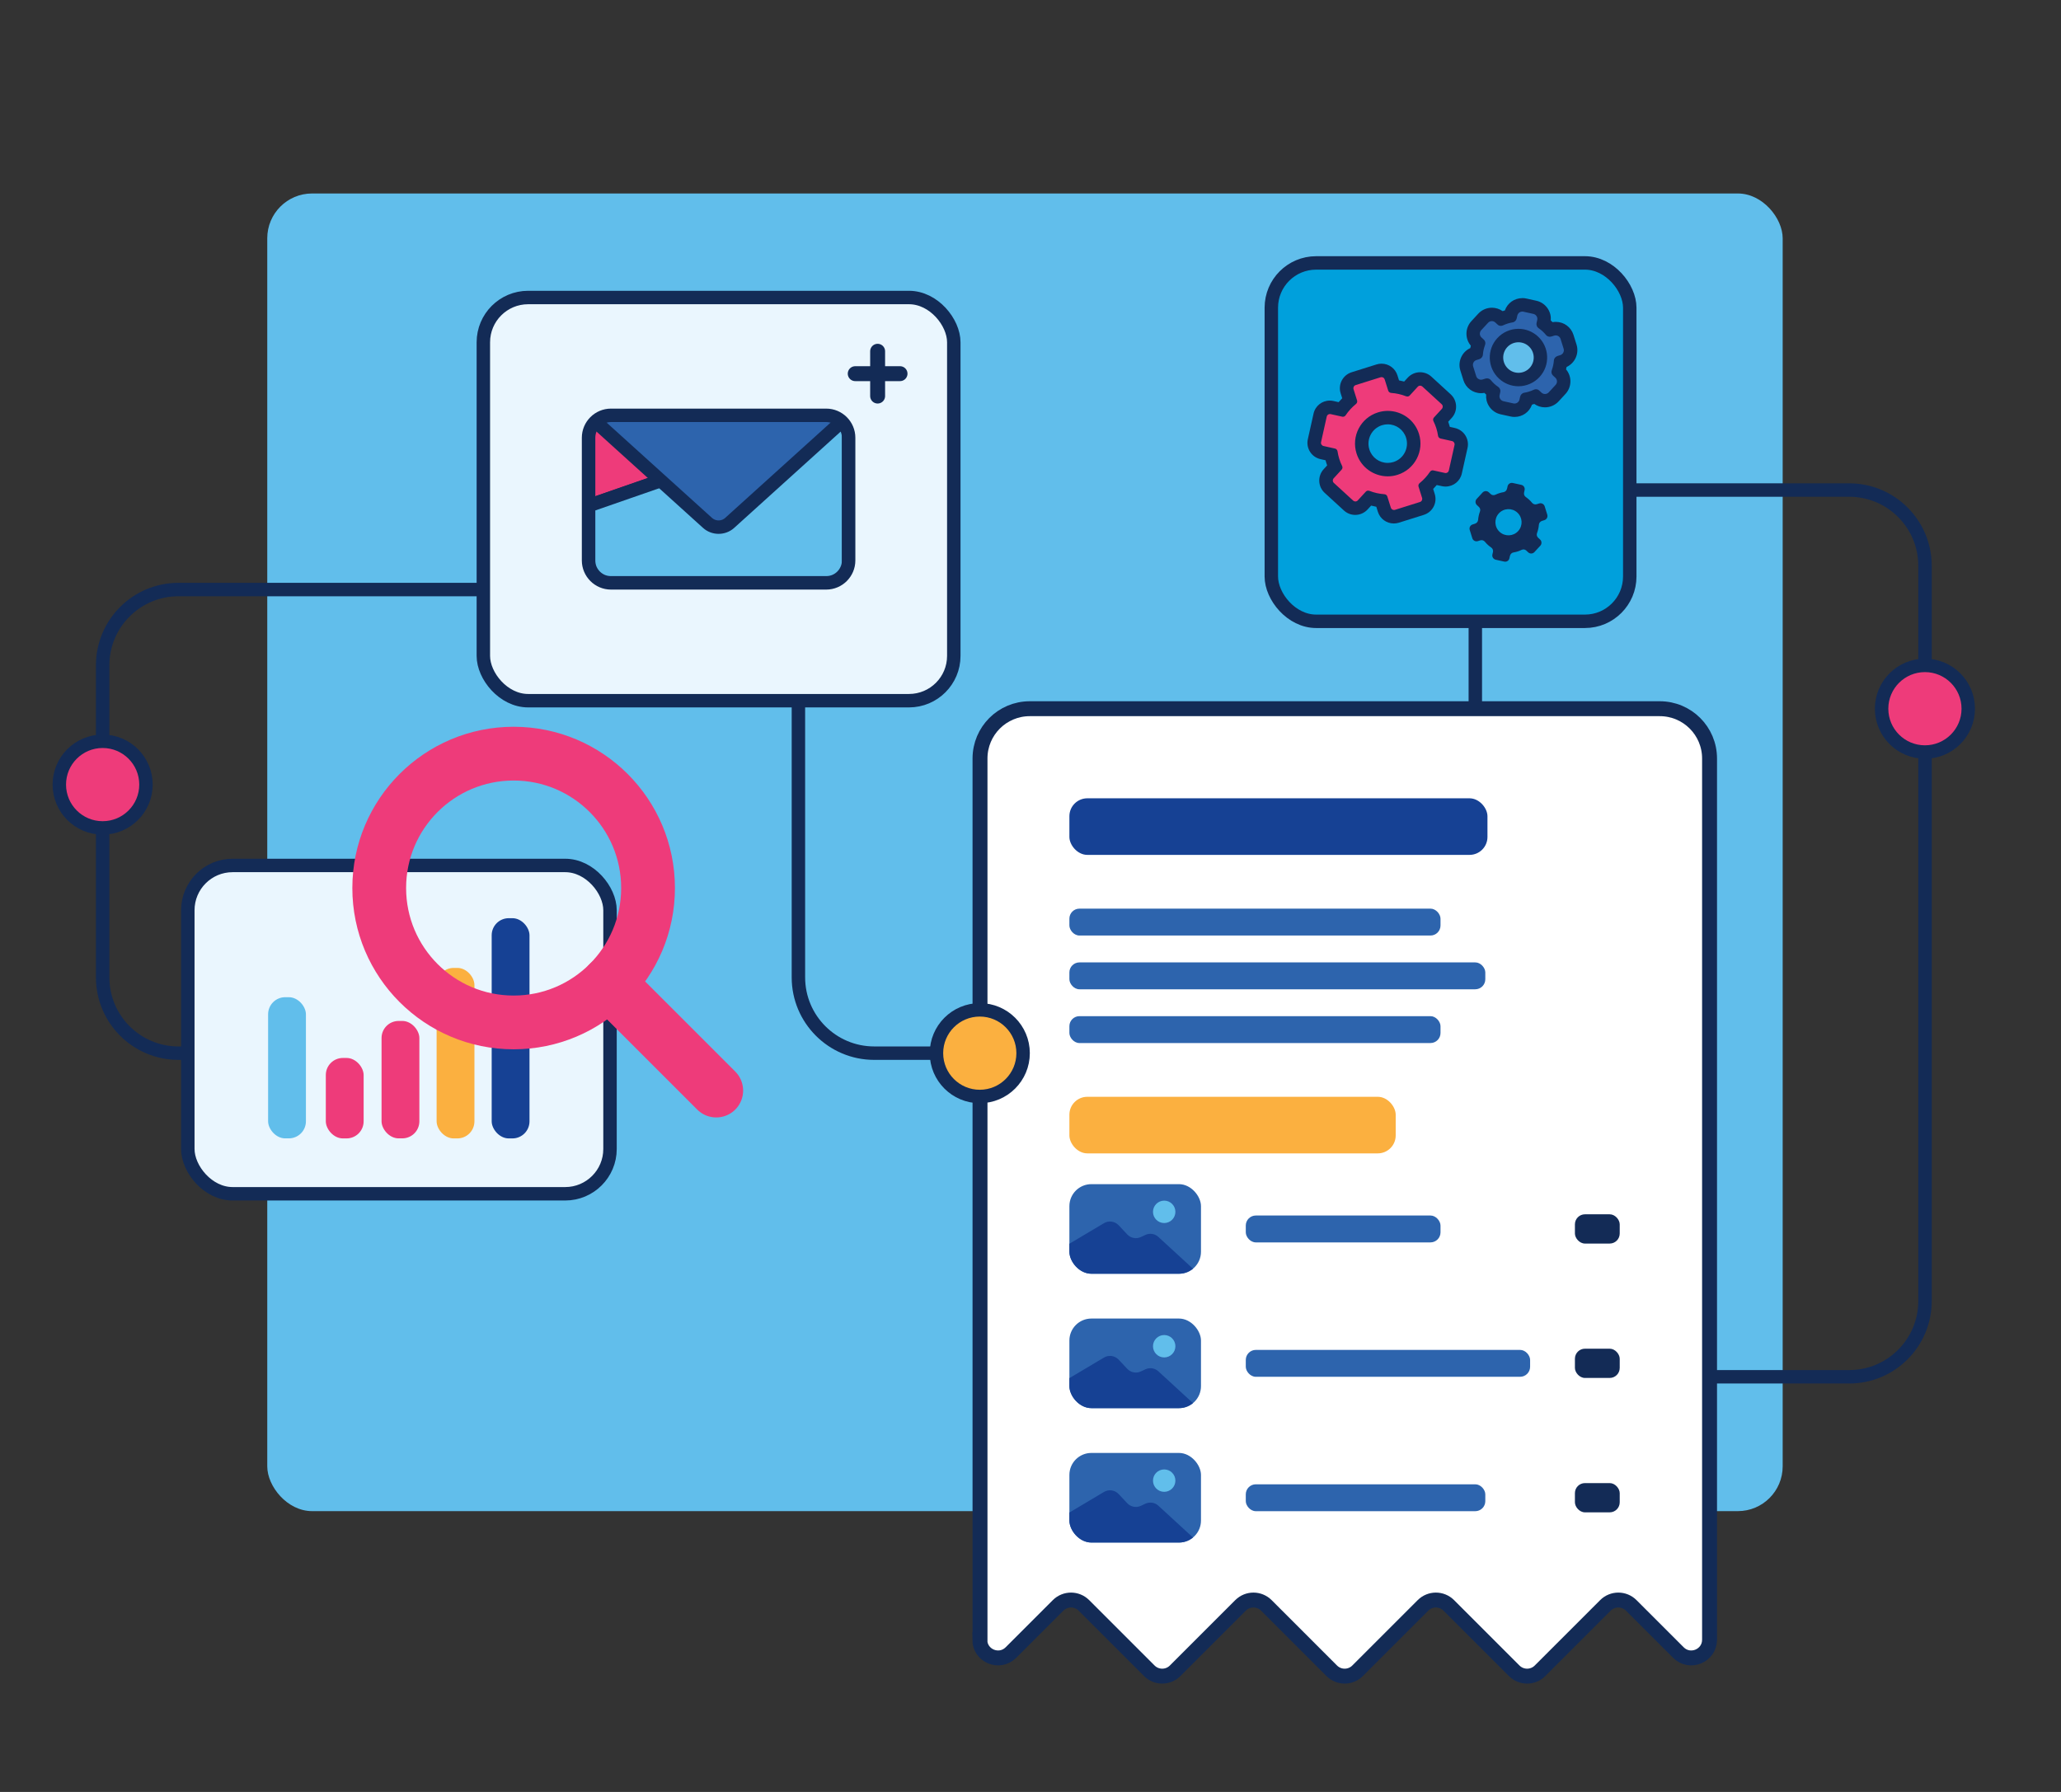 <?xml version="1.0" encoding="UTF-8"?><svg id="uuid-8a83b768-d6a2-43a5-8a9f-a33fa6119fc7" xmlns="http://www.w3.org/2000/svg" xmlns:xlink="http://www.w3.org/1999/xlink" viewBox="0 0 460 400"><rect x="0" y="0" width="460" height="400" fill="#333333" stroke="none"/><defs><clipPath id="uuid-0f5958ff-075b-4fe8-a5e3-5cd6009989c6"><rect x="238.68" y="264.33" width="29.37" height="20" rx="4.91" ry="4.91" fill="#2d64ad"/></clipPath><clipPath id="uuid-52f123fe-7511-40ce-9196-3d7b8817c9b3"><rect x="238.68" y="294.33" width="29.37" height="20" rx="4.91" ry="4.91" fill="#2d64ad"/></clipPath><clipPath id="uuid-9bf8a6e9-2628-4481-b82d-8ba22f309fb3"><rect x="238.68" y="324.33" width="29.37" height="20" rx="4.91" ry="4.91" fill="#2d64ad"/></clipPath><clipPath id="uuid-db896559-5c9c-4001-9607-52804696d2e4"><rect x="129.86" y="91.21" width="61.05" height="40.4" fill="none"/></clipPath><clipPath id="uuid-7b2fd7f3-b1e8-4500-8ed1-2f3545e4bd3f"><rect x="129.86" y="91.21" width="61.05" height="40.4" fill="none"/></clipPath><clipPath id="uuid-d8c8663b-8307-412d-92ac-a9a3a0b7c63b"><rect x="131.36" y="92.71" width="58.05" height="37.4" rx="5.01" ry="5.01" fill="none"/></clipPath><clipPath id="uuid-16a8ef8b-c464-4c21-8883-c1321a82887b"><rect x="129.86" y="91.21" width="61.05" height="40.4" fill="none"/></clipPath><clipPath id="uuid-efdb6ef3-540d-44ff-8655-a63f3f1ed1fb"><rect x="282.25" y="57.19" width="83" height="83" fill="none"/></clipPath><clipPath id="uuid-2a015c92-60f8-46b0-87e0-6288dc0d5fc3"><rect x="282.25" y="57.19" width="83" height="83" fill="none"/></clipPath></defs><rect x="59.65" y="43.19" width="338.23" height="294.13" rx="10" ry="10" fill="#61beeb"/><path d="M41.92,235.09h-2.09c-9.34,0-16.92-7.57-16.92-16.92v-69.65c0-9.34,7.57-16.92,16.92-16.92h121.45c9.34,0,16.92,7.57,16.92,16.92v69.65c0,9.34,7.57,16.92,16.92,16.92h117.24c9.34,0,16.92-7.57,16.92-16.92v-91.86c0-9.34,7.57-16.92,16.92-16.92h66.53c9.34,0,16.92,7.57,16.92,16.92v164.1c0,9.34-7.57,16.92-16.92,16.92h-71.2" fill="none" stroke="#132b56" stroke-miterlimit="10" stroke-width="3"/><path d="M218.68,366.01c0,3.63,4.38,5.44,6.95,2.88l10.53-10.53c1.59-1.59,4.17-1.59,5.76,0l14.6,14.6c1.59,1.59,4.17,1.59,5.76,0l14.6-14.6c1.59-1.59,4.17-1.59,5.76,0l14.6,14.6c1.59,1.59,4.17,1.59,5.76,0l14.6-14.6c1.59-1.59,4.17-1.59,5.76,0l14.6,14.6c1.59,1.59,4.17,1.59,5.76,0l14.6-14.6c1.59-1.59,4.17-1.59,5.76,0l10.53,10.53c2.56,2.56,6.95.75,6.95-2.88v-196.7c0-6.14-4.97-11.11-11.11-11.11h-140.61c-6.14,0-11.11,4.97-11.11,11.11v196.7Z" fill="#fff" stroke="#132b56" stroke-miterlimit="10" stroke-width="3.33"/><rect x="238.68" y="244.83" width="72.83" height="12.63" rx="4" ry="4" fill="#fbb040"/><rect x="278.05" y="271.33" width="43.46" height="6" rx="2.24" ry="2.24" fill="#2d64ad"/><rect x="238.68" y="202.83" width="82.83" height="6" rx="2.24" ry="2.24" fill="#2d64ad"/><rect x="238.68" y="226.83" width="82.83" height="6" rx="2.24" ry="2.24" fill="#2d64ad"/><rect x="238.68" y="214.83" width="92.83" height="6" rx="2.24" ry="2.24" fill="#2d64ad"/><rect x="351.51" y="271.06" width="10" height="6.53" rx="2.24" ry="2.24" fill="#132b56"/><rect x="238.68" y="178.2" width="93.31" height="12.63" rx="4" ry="4" fill="#164194"/><rect x="238.68" y="264.33" width="29.37" height="20" rx="4.91" ry="4.91" fill="#2d64ad"/><g clip-path="url(#uuid-0f5958ff-075b-4fe8-a5e3-5cd6009989c6)"><path d="M238.5,277.74l7.9-4.7c1.06-.63,2.42-.44,3.27.46l1.92,2.05c.78.83,2,1.07,3.03.59l1.03-.48c.97-.45,2.11-.27,2.89.45l11.92,10.95h-31.96v-9.32Z" fill="#164194"/></g><circle cx="259.84" cy="270.51" r="2.5" fill="#61beeb"/><rect x="278.05" y="301.33" width="63.46" height="6" rx="2.24" ry="2.24" fill="#2d64ad"/><rect x="351.51" y="301.06" width="10" height="6.53" rx="2.24" ry="2.24" fill="#132b56"/><rect x="238.68" y="294.33" width="29.37" height="20" rx="4.91" ry="4.91" fill="#2d64ad"/><g clip-path="url(#uuid-52f123fe-7511-40ce-9196-3d7b8817c9b3)"><path d="M238.5,307.74l7.9-4.7c1.06-.63,2.42-.44,3.27.46l1.92,2.05c.78.83,2,1.07,3.03.59l1.03-.48c.97-.45,2.11-.27,2.89.45l11.92,10.95h-31.96v-9.32Z" fill="#164194"/></g><circle cx="259.84" cy="300.51" r="2.5" fill="#61beeb"/><rect x="278.05" y="331.33" width="53.46" height="6" rx="2.24" ry="2.24" fill="#2d64ad"/><rect x="351.51" y="331.06" width="10" height="6.53" rx="2.24" ry="2.24" fill="#132b56"/><rect x="238.68" y="324.33" width="29.37" height="20" rx="4.91" ry="4.91" fill="#2d64ad"/><g clip-path="url(#uuid-9bf8a6e9-2628-4481-b82d-8ba22f309fb3)"><path d="M238.5,337.74l7.9-4.7c1.06-.63,2.42-.44,3.27.46l1.92,2.05c.78.83,2,1.07,3.03.59l1.03-.48c.97-.45,2.11-.27,2.89.45l11.92,10.95h-31.96v-9.32Z" fill="#164194"/></g><circle cx="259.84" cy="330.51" r="2.5" fill="#61beeb"/><rect x="107.88" y="66.41" width="105" height="90" rx="10" ry="10" fill="#eaf6fe" stroke="#132b56" stroke-miterlimit="10" stroke-width="3"/><line x1="195.88" y1="88.41" x2="195.88" y2="78.41" fill="none" stroke="#132b56" stroke-linecap="round" stroke-miterlimit="10" stroke-width="3.33"/><line x1="200.88" y1="83.41" x2="190.88" y2="83.41" fill="none" stroke="#132b56" stroke-linecap="round" stroke-miterlimit="10" stroke-width="3.33"/><g id="uuid-9c30bf15-b3de-4750-ac51-755724811b20"><g clip-path="url(#uuid-db896559-5c9c-4001-9607-52804696d2e4)"><g clip-path="url(#uuid-7b2fd7f3-b1e8-4500-8ed1-2f3545e4bd3f)"><path d="M184.4,130.11h-48.03c-2.77,0-5.01-2.24-5.01-5.01v-27.38c0-2.77,2.24-5.01,5.01-5.01h48.03c2.77,0,5.01,2.24,5.01,5.01v27.38c0,2.77-2.24,5.01-5.01,5.01" fill="#4cbad7"/></g><g clip-path="url(#uuid-d8c8663b-8307-412d-92ac-a9a3a0b7c63b)"><polygon points="189.41 92.71 131.36 92.71 131.36 112.88 189.41 92.71" fill="#ee3b7a"/><polygon points="189.41 92.71 131.36 92.71 131.36 112.88 189.41 92.71" fill="none" stroke="#132b56" stroke-miterlimit="10" stroke-width="3"/><path d="M131.36,112.88v12.88c0,2.4,1.95,4.35,4.35,4.35h49.35c2.4,0,4.35-1.95,4.35-4.35v-33.05l-58.05,20.17Z" fill="#61beeb"/><path d="M131.36,112.88v12.88c0,2.4,1.95,4.35,4.35,4.35h49.35c2.4,0,4.35-1.95,4.35-4.35v-33.05l-58.05,20.17Z" fill="none" stroke="#132b56" stroke-miterlimit="10" stroke-width="3"/><path d="M189.41,92.71l-26.56,24.02c-1.38,1.25-3.55,1.25-4.93,0l-26.56-24.02h58.05Z" fill="#2d64ad"/><path d="M189.41,92.71l-26.56,24.02c-1.38,1.25-3.55,1.25-4.93,0l-26.56-24.02h58.05Z" fill="none" stroke="#132b56" stroke-miterlimit="10" stroke-width="3"/></g><g clip-path="url(#uuid-16a8ef8b-c464-4c21-8883-c1321a82887b)"><path d="M136.37,92.71h48.03c2.77,0,5.01,2.25,5.01,5.01v27.38c0,2.77-2.25,5.01-5.01,5.01h-48.03c-2.77,0-5.01-2.25-5.01-5.01v-27.38c0-2.77,2.25-5.01,5.01-5.01Z" fill="none" stroke="#132b56" stroke-miterlimit="10" stroke-width="3"/></g></g></g><rect x="41.92" y="193.19" width="94.23" height="73.29" rx="10" ry="10" fill="#eaf6fe" stroke="#132b56" stroke-miterlimit="10" stroke-width="3"/><rect x="59.84" y="222.6" width="8.44" height="31.51" rx="3.81" ry="3.81" fill="#61beeb"/><rect x="72.72" y="236.16" width="8.44" height="17.96" rx="3.81" ry="3.81" fill="#ee3b7a"/><rect x="85.16" y="227.9" width="8.44" height="26.21" rx="3.81" ry="3.81" fill="#ee3b7a"/><rect x="97.45" y="216.06" width="8.44" height="38.06" rx="3.81" ry="3.81" fill="#fbb040"/><rect x="109.74" y="204.96" width="8.44" height="49.16" rx="3.81" ry="3.81" fill="#164194"/><g id="uuid-619da43d-c646-4c45-9189-d3319b5c93c1"><g clip-path="url(#uuid-efdb6ef3-540d-44ff-8655-a63f3f1ed1fb)"><g clip-path="url(#uuid-2a015c92-60f8-46b0-87e0-6288dc0d5fc3)"><path d="M353.75,138.69h-60c-5.52,0-10-4.48-10-10v-60c0-5.52,4.48-10,10-10h60c5.52,0,10,4.48,10,10v60c0,5.52-4.48,10-10,10" fill="#00a0dc"/><rect x="283.75" y="58.69" width="80" height="80" rx="10" ry="10" fill="none" stroke="#132b56" stroke-miterlimit="10" stroke-width="3"/><path d="M311.11,115.37c-.98,0-1.83-.63-2.13-1.56l-.64-2.02c-.94-.1-1.87-.31-2.77-.62l-1.43,1.56c-.42.46-1.02.72-1.64.72-.56,0-1.1-.21-1.51-.59l-4.3-3.95c-.91-.83-.97-2.25-.14-3.15l1.42-1.55c-.2-.44-.37-.89-.51-1.34-.14-.44-.26-.9-.35-1.39l-2.05-.46c-.58-.13-1.08-.48-1.4-.98-.32-.5-.42-1.1-.29-1.68l1.27-5.7c.22-1.01,1.14-1.75,2.18-1.75.16,0,.33.02.49.05l2.07.46c.56-.77,1.2-1.47,1.91-2.09l-.64-2.02c-.18-.57-.13-1.17.15-1.7.28-.53.74-.92,1.31-1.1l5.57-1.75c.22-.07.44-.1.67-.1.98,0,1.83.63,2.13,1.56l.64,2.02c.94.1,1.87.31,2.77.62l1.43-1.56c.42-.46,1.02-.72,1.64-.72.56,0,1.1.21,1.51.59l4.3,3.95c.44.4.69.95.72,1.55.02.59-.18,1.16-.59,1.6l-1.42,1.55c.2.44.37.89.51,1.33.14.45.26.91.34,1.39l2.05.46c1.2.27,1.96,1.46,1.69,2.66l-1.27,5.71c-.23,1.01-1.14,1.75-2.18,1.75-.16,0-.33-.02-.49-.05l-2.07-.46c-.56.77-1.2,1.47-1.91,2.09l.63,2.02c.18.57.13,1.17-.15,1.7-.28.53-.74.92-1.31,1.1l-5.57,1.75c-.22.07-.44.1-.67.1M309.73,93.22c-.59,0-1.18.09-1.74.27-1.48.46-2.69,1.48-3.4,2.85-.72,1.38-.86,2.95-.39,4.43.77,2.43,2.99,4.06,5.53,4.06.59,0,1.17-.09,1.74-.27,1.48-.47,2.69-1.48,3.41-2.85.72-1.38.85-2.95.39-4.42-.76-2.43-2.99-4.06-5.53-4.06" fill="#ee3b7a"/><path d="M308.35,84.18c.31,0,.6.2.7.51l.79,2.51c.09.29.35.48.66.51,1.15.08,2.27.33,3.33.75.09.03.18.05.28.05.2,0,.39-.08.53-.23l1.79-1.95c.14-.16.34-.24.54-.24.18,0,.35.06.49.19l4.31,3.95c.3.27.32.73.05,1.03l-1.77,1.93c-.21.23-.25.56-.11.83.25.5.47,1.03.64,1.58.17.55.3,1.11.38,1.67.05.31.26.55.57.62l2.56.57c.39.09.64.48.55.87l-1.27,5.7c-.08.34-.38.57-.71.57-.05,0-.1,0-.16-.02l-2.58-.57c-.05-.01-.1-.02-.15-.02-.24,0-.47.12-.61.33-.63.94-1.4,1.79-2.3,2.52-.24.19-.34.5-.25.79l.79,2.51c.12.39-.09.8-.48.92l-5.57,1.75c-.07.02-.15.03-.22.03-.31,0-.6-.2-.7-.51l-.79-2.51c-.09-.29-.35-.48-.66-.5-1.15-.08-2.27-.33-3.33-.75-.09-.03-.19-.05-.28-.05-.2,0-.39.08-.53.23l-1.79,1.95c-.14.16-.34.24-.54.24-.18,0-.35-.06-.49-.19l-4.31-3.95c-.3-.27-.32-.74-.04-1.03l1.77-1.93c.21-.23.25-.56.11-.83-.25-.5-.47-1.03-.64-1.59-.17-.55-.3-1.11-.38-1.67-.05-.31-.26-.55-.57-.62l-2.56-.57c-.39-.09-.64-.48-.55-.87l1.27-5.7c.07-.34.38-.57.71-.57.05,0,.11,0,.16.02l2.58.57c.05.01.1.02.16.02.24,0,.47-.12.61-.33.63-.94,1.4-1.79,2.3-2.52.24-.19.34-.5.25-.79l-.79-2.51c-.12-.39.09-.8.48-.92l5.57-1.75c.07-.02.15-.03.22-.03M309.73,106.33c.73,0,1.46-.11,2.19-.34,3.85-1.21,5.99-5.31,4.78-9.16-.98-3.12-3.86-5.11-6.97-5.11-.73,0-1.46.11-2.19.34-3.85,1.21-5.99,5.31-4.77,9.16.98,3.12,3.86,5.11,6.97,5.11M308.35,81.18c-.38,0-.76.06-1.12.17l-5.57,1.75c-1.96.62-3.06,2.72-2.44,4.68l.35,1.12c-.28.28-.54.57-.8.87l-1.15-.26c-.27-.06-.54-.09-.81-.09-1.76,0-3.26,1.2-3.64,2.92l-1.27,5.7c-.22.97-.04,1.97.49,2.81.53.84,1.36,1.42,2.34,1.64l1.12.25c.05.2.11.39.17.58s.12.38.19.57l-.78.85c-.67.73-1.02,1.69-.98,2.68.04,1,.47,1.92,1.2,2.59l4.31,3.95c.69.63,1.59.98,2.52.98,1.04,0,2.04-.44,2.75-1.21l.8-.87c.38.1.76.19,1.15.26l.35,1.12c.49,1.56,1.92,2.61,3.56,2.61.38,0,.76-.06,1.12-.17l5.57-1.75c.95-.3,1.73-.95,2.19-1.83.46-.88.55-1.89.25-2.84l-.35-1.12c.28-.28.54-.57.8-.87l1.15.25c.27.06.54.09.81.09,1.76,0,3.26-1.2,3.64-2.92l1.27-5.7c.22-.97.04-1.97-.49-2.81-.53-.84-1.37-1.42-2.34-1.64l-1.12-.25c-.05-.2-.11-.39-.17-.58-.06-.19-.12-.38-.19-.57l.78-.85c1.39-1.51,1.29-3.88-.23-5.27l-4.31-3.95c-.69-.63-1.59-.98-2.52-.98-1.04,0-2.04.44-2.75,1.21l-.8.87c-.38-.1-.77-.19-1.15-.26l-.35-1.12c-.49-1.56-1.92-2.61-3.56-2.61M309.73,103.33c-1.89,0-3.54-1.21-4.1-3.01-.71-2.26.55-4.68,2.81-5.4.42-.13.86-.2,1.29-.2,1.89,0,3.54,1.21,4.1,3.01.71,2.26-.55,4.69-2.81,5.4-.42.13-.86.2-1.29.2" fill="#132b56"/><path d="M345.34,114.88l-.58-1.86c-.16-.51-.71-.8-1.22-.64l-.55.17c-.37.12-.78,0-1.03-.3-.2-.25-.42-.48-.66-.7-.24-.22-.49-.42-.75-.6-.32-.22-.47-.62-.39-1l.12-.56c.12-.52-.21-1.05-.74-1.16l-1.9-.42c-.53-.12-1.05.22-1.16.74l-.12.53c-.09.39-.39.71-.78.78-.62.1-1.23.29-1.81.57-.35.17-.76.13-1.04-.13l-.45-.42c-.4-.36-1.01-.34-1.38.06l-1.32,1.43c-.36.4-.34,1.01.06,1.38l.45.42c.28.26.36.67.22,1.03-.22.6-.36,1.23-.41,1.86-.03.4-.33.73-.71.85l-.52.16c-.51.16-.8.71-.64,1.22l.58,1.86c.16.51.71.8,1.22.64l.55-.17c.37-.12.78,0,1.03.3.2.25.42.48.66.7.24.22.49.42.76.6.32.22.47.62.39,1l-.13.56c-.12.52.22,1.04.74,1.16l1.9.42c.53.12,1.05-.21,1.16-.74l.12-.53c.09-.39.39-.71.78-.77.62-.1,1.23-.29,1.81-.57.35-.17.76-.13,1.04.13l.45.42c.4.36,1.01.34,1.38-.06l1.32-1.43c.36-.4.34-1.01-.06-1.38l-.45-.42c-.28-.26-.36-.67-.22-1.03.22-.6.36-1.23.41-1.86.03-.4.32-.73.71-.85l.52-.16c.51-.16.8-.71.64-1.22M338.84,118.55c-1.09,1.19-2.94,1.27-4.13.18-1.19-1.09-1.27-2.94-.18-4.13,1.09-1.19,2.94-1.27,4.13-.18,1.19,1.09,1.27,2.94.18,4.13" fill="#132b56"/><path d="M338.04,91.56c-.19,0-.39-.02-.58-.06l-2.22-.49c-.69-.15-1.27-.56-1.65-1.16-.38-.59-.5-1.3-.35-1.99l.09-.42c-.29-.21-.57-.44-.83-.67-.26-.24-.51-.49-.74-.77l-.4.13c-.26.08-.52.12-.79.12-1.16,0-2.17-.74-2.51-1.85l-.68-2.17c-.21-.67-.15-1.38.18-2.01s.88-1.09,1.55-1.3l.41-.13c.08-.71.23-1.41.46-2.08l-.31-.29c-.52-.48-.82-1.13-.85-1.83-.03-.7.22-1.38.69-1.9l1.54-1.67c.5-.54,1.21-.85,1.94-.85.66,0,1.29.25,1.78.69l.31.29c.65-.29,1.33-.5,2.03-.64l.09-.42c.26-1.2,1.35-2.06,2.57-2.06.19,0,.38.02.57.06l2.22.49c.69.15,1.27.56,1.65,1.16.38.59.5,1.3.35,1.98l-.09.42c.29.21.57.44.83.68.26.24.51.49.74.76l.41-.13c.26-.08.52-.12.79-.12,1.16,0,2.17.74,2.51,1.85l.68,2.17c.21.67.15,1.38-.18,2.01-.33.62-.88,1.09-1.55,1.3l-.41.13c-.07.71-.23,1.41-.46,2.08l.31.29c1.07.98,1.14,2.65.16,3.72l-1.54,1.68c-.5.54-1.2.85-1.94.85-.66,0-1.29-.25-1.78-.69l-.31-.29c-.65.29-1.33.5-2.03.63l-.09.42c-.26,1.2-1.35,2.06-2.57,2.06" fill="#2d64ad"/><path d="M339.77,69.55c.08,0,.16,0,.25.03l2.22.49c.61.14,1,.74.86,1.36l-.15.66c-.1.44.07.91.45,1.17.31.21.6.44.88.69.28.26.53.53.77.82.21.26.53.4.86.4.11,0,.23-.02.34-.05l.64-.2c.11-.04.23-.05.34-.05.48,0,.93.31,1.08.8l.68,2.17c.19.6-.14,1.24-.74,1.43l-.61.19c-.44.14-.79.52-.82.99-.06.73-.21,1.46-.47,2.17-.16.42-.07.9.26,1.2l.53.49c.46.42.49,1.14.07,1.6l-1.54,1.67c-.22.24-.53.37-.84.37-.28,0-.55-.1-.77-.3l-.53-.49c-.2-.18-.45-.27-.71-.27-.17,0-.35.04-.51.12-.68.32-1.39.54-2.12.66-.46.08-.81.45-.91.9l-.14.62c-.12.53-.59.89-1.11.89-.08,0-.17,0-.25-.03l-2.22-.49c-.61-.14-1-.74-.86-1.36l.15-.66c.1-.44-.07-.91-.45-1.17-.31-.21-.6-.44-.88-.69-.28-.26-.53-.53-.77-.82-.21-.26-.53-.4-.86-.4-.12,0-.23.02-.35.05l-.64.2c-.11.04-.23.05-.34.05-.48,0-.93-.31-1.08-.8l-.68-2.17c-.19-.6.14-1.24.74-1.42l.61-.19c.44-.14.79-.52.82-.99.06-.74.21-1.47.48-2.17.16-.42.07-.89-.26-1.2l-.53-.49c-.46-.42-.49-1.14-.07-1.61l1.54-1.67c.22-.24.53-.37.84-.37.27,0,.55.1.77.3l.53.49c.2.18.45.27.71.27.17,0,.35-.04.51-.12.68-.32,1.39-.54,2.12-.66.46-.07.81-.45.91-.9l.14-.62c.12-.53.59-.89,1.11-.89M339.77,66.55c-1.78,0-3.31,1.1-3.89,2.74-.17.05-.34.1-.51.16-.69-.49-1.52-.76-2.39-.76-1.16,0-2.27.49-3.05,1.34l-1.54,1.67c-1.42,1.55-1.44,3.9-.11,5.47-.04.17-.08.35-.12.53-.83.38-1.51,1.02-1.94,1.85-.51.98-.61,2.1-.28,3.15l.68,2.17c.54,1.73,2.13,2.9,3.95,2.9.24,0,.49-.02.73-.07.07.06.13.13.2.19.07.06.13.12.2.18-.08.91.13,1.81.63,2.59.59.93,1.51,1.58,2.59,1.82l2.22.49c.29.07.6.1.9.1,1.78,0,3.31-1.1,3.89-2.74.17-.05.34-.1.51-.16.69.49,1.53.76,2.39.76,1.16,0,2.27-.49,3.05-1.34l1.54-1.67c1.42-1.55,1.44-3.9.11-5.47.04-.17.08-.35.12-.53,1.86-.86,2.85-2.99,2.22-5l-.68-2.17c-.54-1.73-2.13-2.9-3.94-2.9-.24,0-.49.02-.73.06-.07-.06-.13-.13-.2-.19-.07-.06-.13-.12-.2-.18.08-.91-.13-1.81-.63-2.59-.59-.93-1.51-1.58-2.59-1.82l-2.22-.49c-.3-.07-.6-.1-.9-.1" fill="#132b56"/><path d="M338.91,84.72c-1.23,0-2.41-.46-3.32-1.29-.97-.89-1.53-2.1-1.59-3.41-.06-1.31.4-2.56,1.29-3.53.93-1.01,2.24-1.59,3.62-1.59,1.23,0,2.41.46,3.32,1.29.97.88,1.53,2.09,1.59,3.4.06,1.31-.4,2.56-1.29,3.53-.93,1.01-2.24,1.59-3.62,1.59" fill="#61beeb"/><path d="M338.91,76.4c.82,0,1.65.3,2.3.9,1.39,1.27,1.48,3.43.21,4.82-.67.73-1.59,1.1-2.51,1.1-.82,0-1.65-.3-2.3-.9-1.39-1.27-1.48-3.43-.21-4.82.67-.73,1.59-1.1,2.51-1.1M338.91,73.4h0c-1.79,0-3.51.76-4.72,2.08-2.39,2.6-2.21,6.66.39,9.05,1.19,1.09,2.72,1.69,4.33,1.69,1.79,0,3.51-.76,4.72-2.08,2.39-2.6,2.21-6.67-.39-9.05-1.19-1.09-2.72-1.69-4.33-1.69" fill="#132b56"/></g></g></g><circle cx="114.64" cy="198.23" r="30" fill="none" stroke="#ee3b7a" stroke-miterlimit="10" stroke-width="12"/><line x1="135.86" y1="219.44" x2="159.86" y2="243.44" fill="none" stroke="#ee3b7a" stroke-linecap="round" stroke-miterlimit="10" stroke-width="12"/><circle cx="22.91" cy="175.14" r="9.67" fill="#ee3b7a" stroke="#132b56" stroke-miterlimit="10" stroke-width="3"/><circle cx="218.68" cy="235.09" r="9.67" fill="#fbb040" stroke="#132b56" stroke-miterlimit="10" stroke-width="3"/><circle cx="429.63" cy="158.2" r="9.67" fill="#ee3b7a" stroke="#132b56" stroke-miterlimit="10" stroke-width="3"/></svg>